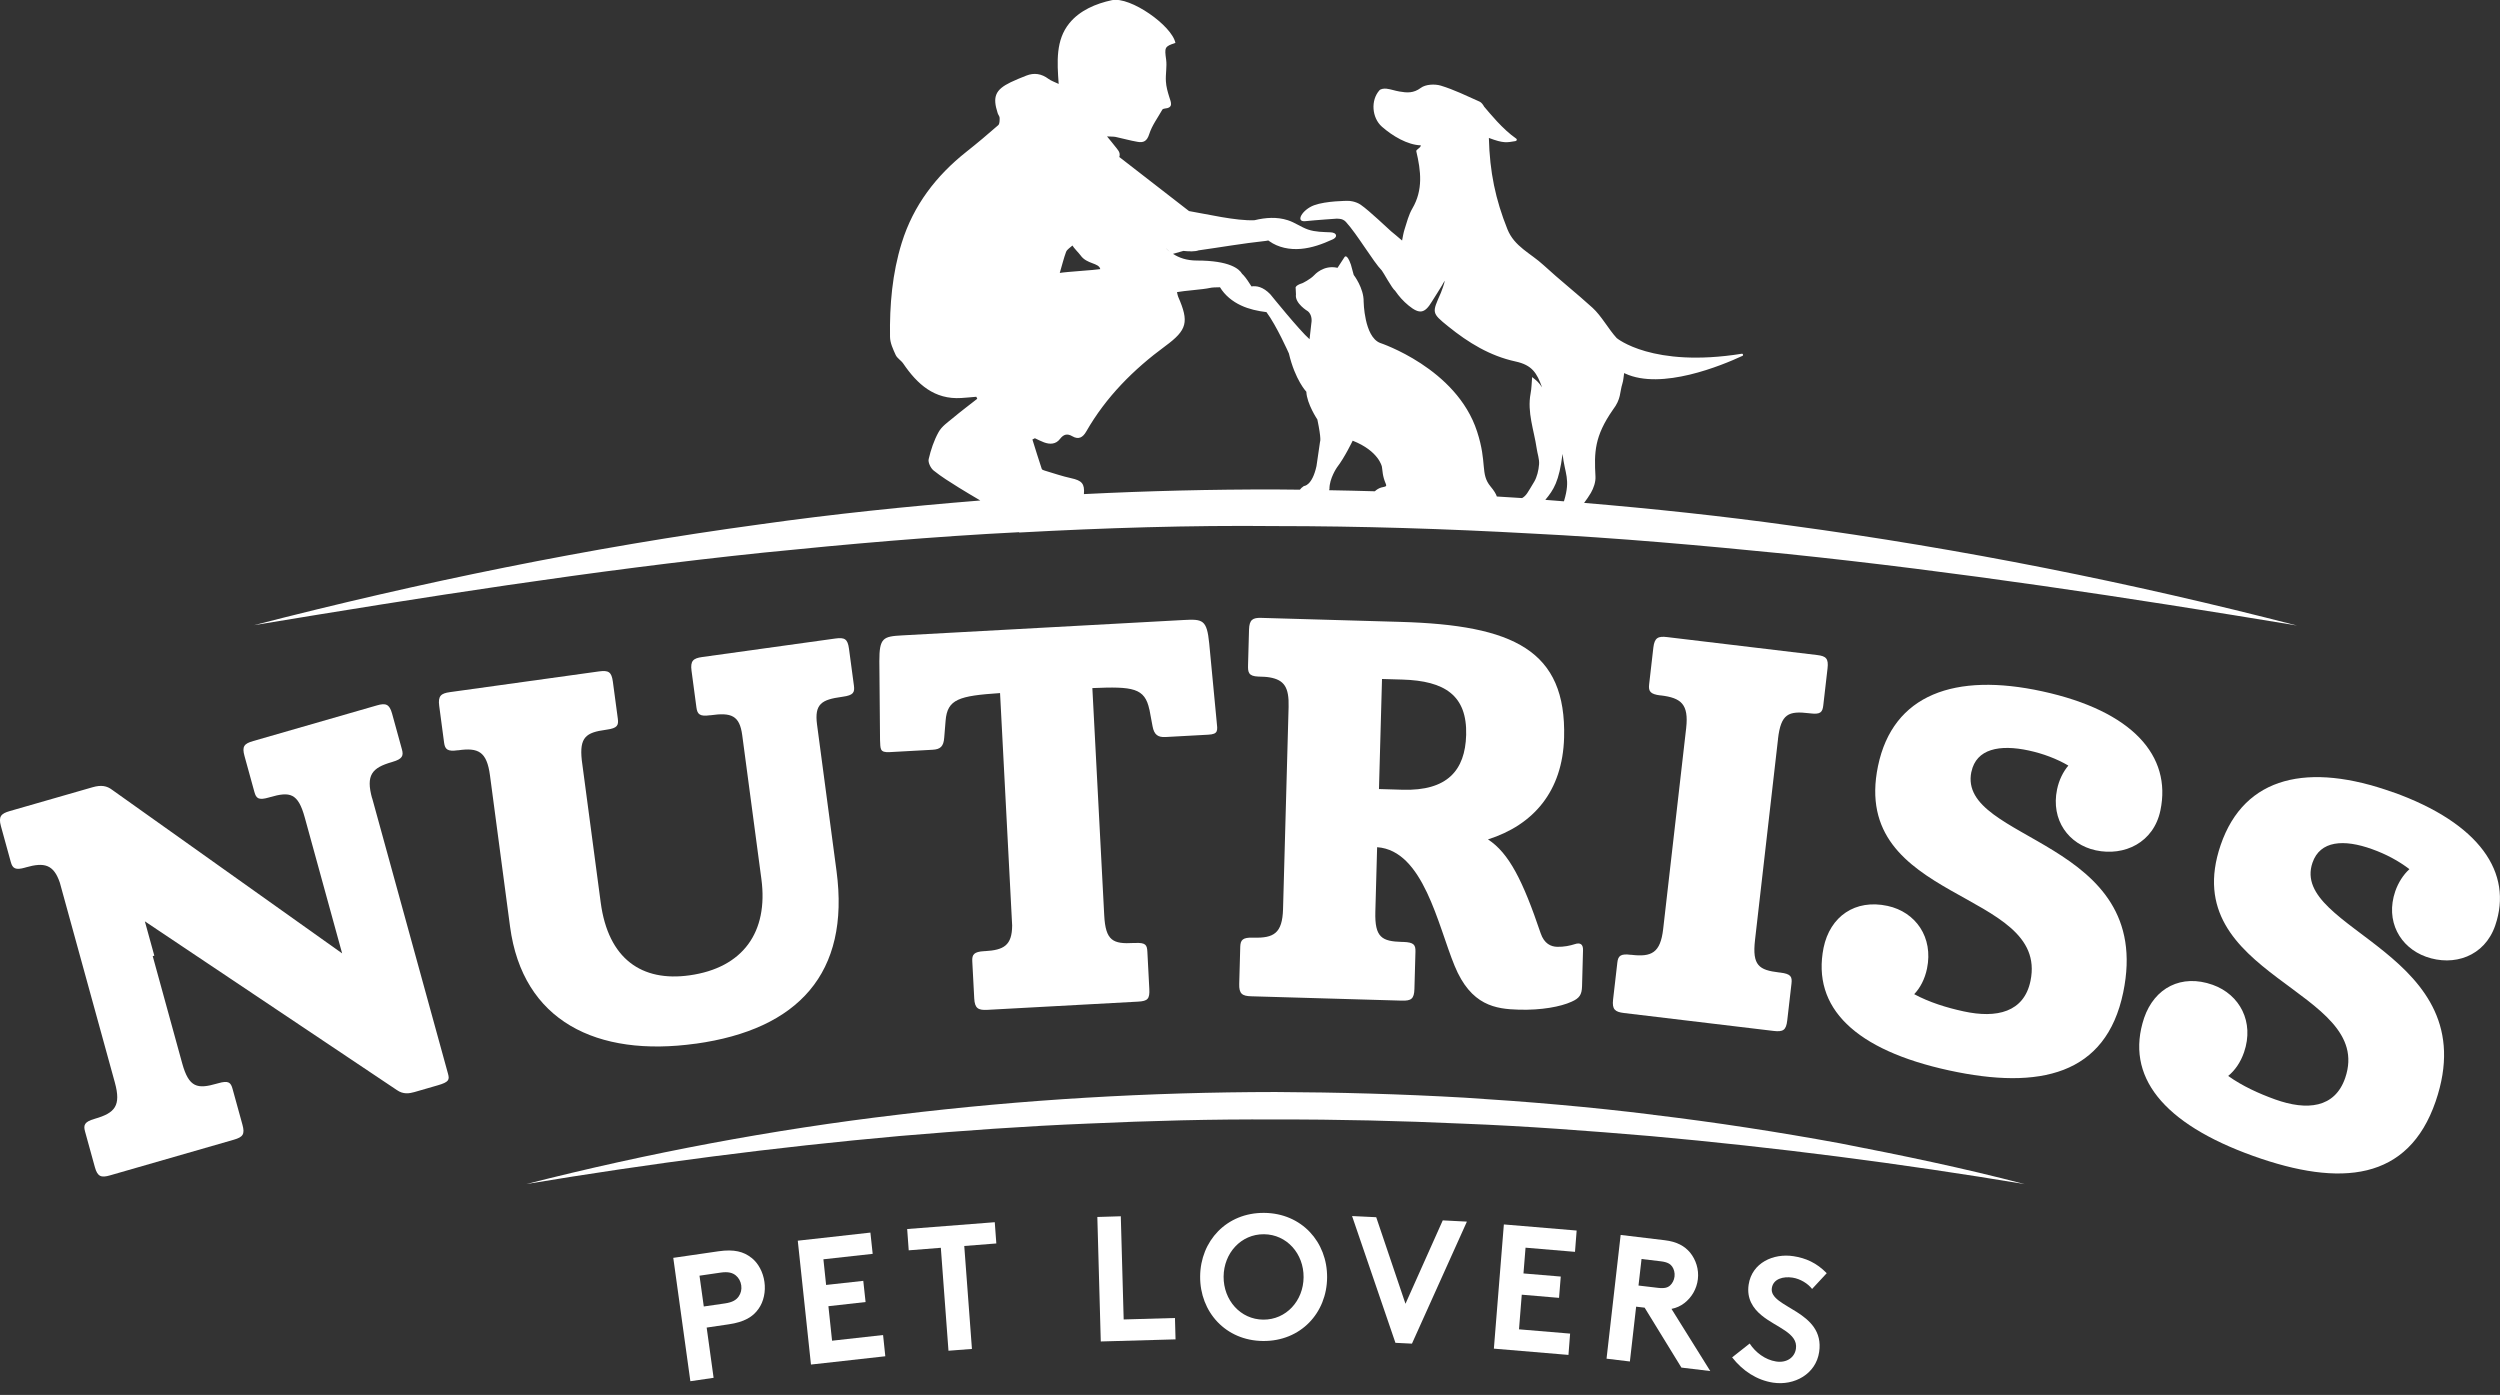 <svg width="138" height="77" viewBox="0 0 138 77" fill="none" xmlns="http://www.w3.org/2000/svg">
<rect x="0" y="0" width="138" height="77" fill="#333333" stroke="none"/>
<g clip-path="url(#clip0_2573_67)">
<path d="M91.246 61.533C87.791 61.102 84.321 60.808 80.844 60.591C77.367 60.39 73.883 60.296 70.403 60.279C63.436 60.286 56.472 60.691 49.559 61.533C42.643 62.35 35.787 63.646 29.049 65.36C35.904 64.219 42.783 63.322 49.677 62.706C53.125 62.415 56.577 62.162 60.032 62.023C63.487 61.867 66.945 61.773 70.403 61.796C73.861 61.786 77.319 61.87 80.774 62.026C84.232 62.159 87.681 62.421 91.129 62.713C98.023 63.335 104.901 64.219 111.76 65.363C108.394 64.478 104.987 63.776 101.57 63.111C98.147 62.483 94.704 61.951 91.249 61.537L91.246 61.533Z" fill="white"/>
<path d="M56.248 29.396C60.96 29.14 65.675 28.991 70.393 29.04C75.112 29.04 79.83 29.189 84.542 29.451C89.258 29.685 93.963 30.112 98.666 30.579C108.068 31.554 117.432 32.98 126.793 34.529C117.597 32.154 108.268 30.287 98.843 29.011C95.056 28.483 91.253 28.081 87.443 27.76C87.579 27.576 87.706 27.397 87.817 27.206C87.969 26.944 88.086 26.604 88.07 26.309C87.997 24.967 88.01 24.089 89.03 22.622C89.498 22.009 89.4 21.663 89.558 21.167C89.612 20.995 89.619 20.811 89.653 20.593C89.653 20.593 89.663 20.603 89.707 20.619C91.718 21.552 95.046 20.172 96.183 19.644C96.25 19.615 96.215 19.515 96.145 19.527C91.208 20.318 89.242 18.662 89.242 18.662C88.786 18.167 88.403 17.441 87.909 16.991C87.025 16.187 86.085 15.445 85.204 14.635C84.489 13.974 83.596 13.618 83.209 12.652C82.554 11.016 82.231 9.5 82.186 7.614C83.007 7.925 83.177 7.867 83.653 7.789C83.725 7.776 83.757 7.695 83.697 7.653C82.937 7.128 82.234 6.247 81.924 5.887C81.863 5.774 81.775 5.654 81.673 5.609C80.967 5.294 80.267 4.951 79.533 4.727C79.197 4.627 78.693 4.653 78.43 4.85C78.025 5.155 77.658 5.123 77.246 5.051C77.009 5.012 76.778 4.925 76.537 4.896C76.407 4.88 76.22 4.902 76.144 4.986C75.653 5.537 75.726 6.5 76.28 6.992C76.857 7.501 77.696 8.003 78.43 8.022C78.421 8.181 78.155 8.246 78.18 8.353C78.434 9.428 78.564 10.482 77.962 11.508C77.759 11.855 77.655 12.27 77.531 12.662C77.471 12.85 77.439 13.047 77.395 13.278C77.17 13.08 76.942 12.895 76.79 12.769C76.641 12.646 75.596 11.635 75.109 11.301C74.988 11.217 74.83 11.155 74.678 11.12C74.573 11.097 74.469 11.084 74.377 11.087C74.377 11.087 73.196 11.087 72.537 11.33C71.888 11.57 71.476 12.27 72.059 12.208C72.639 12.147 73.794 12.069 73.794 12.069C73.794 12.069 73.855 12.075 73.937 12.079C74.073 12.088 74.203 12.147 74.295 12.251C74.925 12.941 75.796 14.438 76.277 14.933C76.347 15.008 76.841 15.928 77.009 16.048C77.218 16.352 77.462 16.628 77.756 16.867C78.358 17.357 78.646 17.305 79.039 16.65C79.162 16.446 79.609 15.766 79.742 15.5C79.761 15.591 79.545 16.142 79.536 16.164C79.054 17.266 79.001 17.259 79.941 18.018C81.056 18.918 82.243 19.647 83.662 19.955C84.568 20.153 84.834 20.58 85.122 21.384C84.925 21.089 84.865 21.05 84.574 20.814C84.542 21.177 84.546 21.416 84.489 21.718C84.292 22.767 84.678 23.746 84.824 24.75C84.865 25.045 84.979 25.34 84.957 25.628C84.932 25.962 84.84 26.338 84.688 26.591C84.317 27.206 84.26 27.352 84.02 27.494C83.558 27.465 83.092 27.436 82.626 27.407C82.579 27.261 82.468 27.08 82.278 26.853C81.695 26.15 82.107 25.576 81.534 23.817C80.4 20.318 76.176 18.928 76.176 18.928C75.302 18.578 75.273 16.65 75.273 16.65C75.286 15.899 74.725 15.176 74.725 15.176L74.57 14.609C74.336 13.935 74.209 14.204 74.209 14.204L73.832 14.784C73.057 14.603 72.556 15.179 72.556 15.179C72.328 15.426 71.894 15.63 71.894 15.63C71.442 15.769 71.521 15.915 71.521 15.915L71.537 16.249C71.457 16.748 72.195 17.182 72.195 17.182C72.477 17.418 72.388 17.833 72.388 17.833L72.287 18.724C71.752 18.264 70.13 16.255 70.13 16.255C69.719 15.818 69.342 15.769 69.082 15.811C68.943 15.597 68.81 15.377 68.639 15.189C68.614 15.163 68.588 15.14 68.563 15.115C68.411 14.849 67.885 14.382 66.071 14.382C65.504 14.382 65.08 14.23 64.75 14.013L65.317 13.851C65.317 13.851 65.304 13.851 65.301 13.848C65.472 13.864 65.631 13.877 65.767 13.874C65.767 13.874 65.767 13.877 65.767 13.88C65.779 13.88 65.789 13.877 65.802 13.874C65.95 13.87 66.074 13.854 66.163 13.819C66.163 13.819 66.163 13.819 66.166 13.819C67.36 13.653 68.557 13.44 69.88 13.297C69.928 13.29 69.969 13.284 70.01 13.274C70.026 13.287 70.045 13.3 70.061 13.31C70.561 13.67 71.198 13.79 71.806 13.738C72.414 13.686 72.996 13.475 73.554 13.219C73.646 13.177 73.753 13.109 73.75 13.005C73.744 12.876 73.579 12.83 73.452 12.824C73.034 12.805 72.607 12.808 72.208 12.672C71.818 12.539 71.48 12.28 71.087 12.156C70.488 11.962 69.861 12.008 69.247 12.156C68.231 12.202 66.615 11.816 65.634 11.651L61.786 8.667C61.875 8.405 61.675 8.243 61.536 8.058C61.425 7.912 61.305 7.773 61.108 7.53C61.34 7.543 61.466 7.536 61.584 7.559C61.992 7.646 62.394 7.763 62.803 7.831C63.119 7.886 63.313 7.796 63.436 7.407C63.588 6.927 63.908 6.5 64.161 6.052C64.18 6.02 64.24 5.997 64.285 5.994C64.785 5.952 64.643 5.66 64.544 5.353C64.456 5.074 64.373 4.782 64.358 4.494C64.332 4.092 64.424 3.678 64.37 3.286C64.278 2.621 64.282 2.563 64.883 2.369C64.69 1.413 62.391 -0.207 61.374 0.01C60.494 0.198 59.601 0.574 59.025 1.286C58.274 2.213 58.35 3.405 58.439 4.633C58.214 4.523 58.024 4.465 57.872 4.351C57.489 4.066 57.084 4.002 56.647 4.176C56.358 4.29 56.07 4.407 55.792 4.539C54.937 4.954 54.778 5.34 55.073 6.25C55.101 6.341 55.18 6.422 55.18 6.509C55.18 6.645 55.184 6.837 55.104 6.908C54.528 7.413 53.942 7.906 53.344 8.379C51.675 9.701 50.418 11.334 49.775 13.407C49.252 15.092 49.103 16.835 49.129 18.591C49.132 18.928 49.297 19.278 49.442 19.596C49.525 19.777 49.74 19.894 49.857 20.065C50.636 21.212 51.58 22.064 53.062 21.97C53.337 21.954 53.616 21.925 53.892 21.902C53.91 21.938 53.929 21.977 53.945 22.012C53.496 22.366 53.04 22.706 52.603 23.072C52.318 23.308 51.985 23.535 51.811 23.85C51.554 24.31 51.383 24.828 51.263 25.343C51.219 25.525 51.374 25.842 51.535 25.972C51.969 26.322 52.451 26.616 52.926 26.915C53.299 27.148 53.682 27.371 54.113 27.627C50.05 27.955 45.997 28.373 41.962 28.943C32.538 30.223 23.218 32.141 14.022 34.509C23.383 32.96 32.741 31.483 42.143 30.505C46.846 30.028 51.548 29.613 56.263 29.377L56.248 29.396ZM86.252 25.055C86.379 26.179 86.702 26.435 86.338 27.644C86.335 27.653 86.328 27.663 86.325 27.673C85.983 27.647 85.644 27.618 85.302 27.592C85.761 27.038 86.062 26.584 86.252 25.058V25.055ZM73.386 26.999C73.376 26.412 73.804 25.797 73.804 25.797C74.222 25.259 74.668 24.326 74.668 24.326C76.112 24.896 76.28 25.758 76.28 25.758C76.322 25.968 76.299 26.254 76.502 26.723C76.591 26.927 76.328 26.824 76.052 26.996C75.986 27.038 75.935 27.077 75.891 27.119C75.055 27.093 74.209 27.077 73.364 27.06C73.376 27.028 73.383 27.002 73.383 27.002L73.386 26.999ZM64.364 13.709C64.437 13.777 64.51 13.841 64.57 13.896C64.497 13.835 64.424 13.773 64.361 13.709H64.364ZM58.854 13.893C58.898 13.773 59.094 13.65 59.199 13.553C59.256 13.67 59.573 13.99 59.645 14.094C59.994 14.593 60.659 14.496 60.735 14.855C60.418 14.911 58.876 15.001 58.499 15.066C58.626 14.635 58.718 14.256 58.851 13.893H58.854ZM57.125 24.19C57.293 24.267 57.454 24.355 57.625 24.417C57.954 24.54 58.284 24.53 58.512 24.229C58.715 23.966 58.917 23.921 59.19 24.08C59.535 24.284 59.772 24.148 59.956 23.827C61.055 21.906 62.575 20.389 64.329 19.1C65.536 18.212 65.643 17.771 65.035 16.381C65.01 16.326 65.004 16.265 64.969 16.125C65.358 16.048 66.413 15.98 66.777 15.896C66.916 15.863 67.122 15.86 67.344 15.857C67.613 16.304 68.037 16.644 68.506 16.861C68.949 17.068 69.427 17.169 69.909 17.23C70.469 17.979 71.147 19.511 71.147 19.511C71.492 20.979 72.11 21.624 72.11 21.624C72.138 22.294 72.718 23.156 72.718 23.156C72.955 24.284 72.867 24.378 72.867 24.378L72.67 25.729C72.426 26.834 71.977 26.827 71.977 26.827C71.866 26.902 71.796 26.97 71.755 27.031C71.305 27.025 70.853 27.021 70.4 27.018C66.875 27.012 63.351 27.099 59.832 27.274C59.88 26.698 59.721 26.526 59.126 26.396C58.632 26.289 58.148 26.121 57.66 25.975C57.603 25.959 57.517 25.926 57.505 25.884C57.327 25.343 57.156 24.802 56.989 24.261C57.036 24.238 57.08 24.216 57.128 24.19H57.125Z" fill="white"/>
<path d="M20.539 44.064C20.188 42.784 20.53 42.382 21.638 42.065L21.667 42.055C22.205 41.899 22.288 41.724 22.186 41.365L21.642 39.388C21.496 38.86 21.287 38.799 20.805 38.938L13.978 40.905C13.468 41.05 13.351 41.206 13.497 41.734L14.041 43.71C14.139 44.073 14.269 44.187 14.839 44.022L14.899 44.005C16.008 43.684 16.451 43.769 16.825 45.133L18.886 52.627L6.188 43.597C5.903 43.38 5.592 43.318 5.114 43.455L0.532 44.773C0.054 44.912 -0.095 45.074 0.051 45.603L0.595 47.579C0.693 47.942 0.852 48.045 1.393 47.89L1.422 47.88C2.442 47.589 2.958 47.709 3.303 48.723L6.34 59.755C6.691 61.035 6.349 61.436 5.241 61.754L5.212 61.764C4.674 61.919 4.592 62.094 4.693 62.454L5.238 64.43C5.383 64.958 5.592 65.02 6.074 64.88L12.901 62.914C13.411 62.768 13.528 62.612 13.383 62.084L12.838 60.108C12.74 59.745 12.61 59.632 12.04 59.797L11.98 59.813C10.903 60.124 10.428 60.05 10.054 58.685L8.43 52.779L8.518 52.753L7.996 50.858L21.904 60.169C22.265 60.425 22.604 60.357 22.873 60.283L24.162 59.91C24.792 59.729 24.821 59.599 24.729 59.266L20.543 44.057L20.539 44.064Z" fill="white"/>
<path d="M38.4 57.613C44.072 56.826 46.925 53.712 46.177 48.088L45.101 40.001C44.949 38.854 45.357 38.62 46.465 38.468L46.526 38.458C47.111 38.377 47.184 38.222 47.137 37.849L46.864 35.811C46.792 35.267 46.624 35.173 46.098 35.248L38.761 36.268C38.267 36.336 38.099 36.479 38.172 37.023L38.444 39.061C38.495 39.434 38.637 39.56 39.191 39.482H39.223C40.363 39.32 40.826 39.489 40.971 40.581L42.029 48.525C42.418 51.451 41.016 53.427 38.058 53.839C35.436 54.205 33.574 52.944 33.159 49.818L32.114 41.958C31.978 40.691 32.351 40.435 33.431 40.286L33.495 40.276C34.08 40.195 34.153 40.039 34.103 39.667L33.83 37.629C33.757 37.085 33.59 36.991 33.064 37.062L24.834 38.206C24.34 38.274 24.172 38.416 24.244 38.961L24.514 40.995C24.564 41.368 24.707 41.494 25.261 41.416H25.293C26.401 41.258 26.873 41.485 27.047 42.803L28.155 51.149C28.849 56.369 32.947 58.371 38.403 57.61L38.4 57.613Z" fill="white"/>
<path d="M63.449 39.168L63.62 40.085C63.708 40.574 63.933 40.704 64.335 40.684L66.698 40.555C67.258 40.526 67.214 40.325 67.16 39.835L66.748 35.51C66.619 34.214 66.397 34.166 65.342 34.224L49.806 35.073C48.749 35.131 48.537 35.199 48.54 36.505L48.578 40.849C48.603 41.342 48.552 41.546 49.11 41.517L51.472 41.387C51.906 41.365 52.087 41.209 52.121 40.714L52.197 39.784C52.292 38.591 52.935 38.41 55.203 38.258L55.871 51.088C55.864 52.189 55.411 52.445 54.357 52.504H54.325C53.765 52.536 53.648 52.688 53.67 53.064L53.778 55.115C53.806 55.663 53.999 55.77 54.496 55.744L62.825 55.29C63.354 55.261 63.471 55.138 63.442 54.59L63.335 52.539C63.316 52.163 63.246 52.024 62.654 52.053H62.59C61.441 52.118 61.026 51.94 60.953 50.524L60.298 37.982C62.537 37.888 63.195 37.969 63.446 39.171L63.449 39.168Z" fill="white"/>
<path d="M76.027 46.766C78.573 46.954 79.365 51.059 80.296 53.317C81.198 55.514 82.563 55.698 83.839 55.734C85.084 55.77 86.148 55.569 86.746 55.297C87.187 55.105 87.316 54.908 87.329 54.444L87.383 52.449C87.392 52.131 87.24 52.011 86.924 52.118C86.674 52.199 86.328 52.274 85.955 52.264C85.613 52.254 85.242 52.099 85.043 51.512C84.064 48.619 83.298 47.09 82.136 46.335C84.647 45.538 86.255 43.675 86.338 40.723C86.471 35.892 83.551 34.506 77.3 34.328L69.618 34.107C69.152 34.094 68.962 34.204 68.946 34.755L68.892 36.722C68.883 37.098 68.908 37.331 69.466 37.347C69.716 37.354 69.903 37.36 70.086 37.392C70.891 37.532 71.16 37.943 71.131 39.016L70.824 50.184C70.786 51.516 70.314 51.791 69.193 51.758H69.162C68.601 51.742 68.474 51.882 68.462 52.258L68.405 54.312C68.389 54.862 68.573 54.982 69.07 54.995L77.373 55.235C77.902 55.251 78.06 55.138 78.076 54.59L78.133 52.536C78.142 52.16 78.054 52.014 77.462 51.995H77.398C76.277 51.963 75.881 51.749 75.919 50.33L76.017 46.772L76.027 46.766ZM76.284 37.48L77.404 37.512C79.767 37.58 80.989 38.397 80.932 40.568C80.878 42.534 79.881 43.665 77.424 43.594L76.119 43.555L76.287 37.48H76.284Z" fill="white"/>
<path d="M98.144 40.798C98.305 39.388 98.729 39.236 99.873 39.372L99.936 39.379C100.493 39.447 100.601 39.314 100.645 38.938L100.88 36.897C100.943 36.352 100.8 36.216 100.306 36.158L92.022 35.167C91.528 35.108 91.329 35.199 91.265 35.746L91.031 37.788C90.99 38.16 91.094 38.319 91.652 38.387H91.683C92.795 38.523 93.225 38.867 93.077 40.188L91.807 51.282C91.655 52.604 91.161 52.837 90.046 52.705H90.014C89.457 52.633 89.318 52.763 89.277 53.135L89.042 55.177C88.979 55.724 89.153 55.86 89.647 55.919L97.9 56.907C98.425 56.968 98.593 56.874 98.656 56.327L98.891 54.286C98.932 53.913 98.856 53.758 98.27 53.686L98.207 53.68C97.095 53.547 96.715 53.297 96.877 51.888L98.147 40.794L98.144 40.798Z" fill="white"/>
<path d="M108.822 42.606C109.088 41.332 110.38 41.08 111.992 41.429C112.783 41.601 113.521 41.88 114.173 42.259C113.879 42.609 113.657 43.062 113.55 43.574C113.198 45.272 114.192 46.613 115.681 46.937C117.264 47.281 118.889 46.51 119.256 44.728C119.88 41.728 117.723 39.246 112.729 38.16C107.919 37.114 104.49 38.322 103.666 42.285C102.096 49.844 113.135 49.076 112.083 54.146C111.726 55.873 110.221 56.226 108.394 55.828C107.45 55.624 106.494 55.326 105.664 54.879C105.991 54.535 106.247 54.059 106.371 53.466C106.728 51.739 105.747 50.343 104.195 50.006C102.4 49.617 101.019 50.589 100.661 52.316C100.002 55.633 102.415 57.963 107.59 59.087C112.581 60.173 116.254 59.343 117.201 54.785C118.965 46.293 108.014 46.484 108.819 42.606H108.822Z" fill="white"/>
<path d="M132.085 43.73C127.445 42.068 123.892 42.819 122.581 46.643C120.086 53.936 131.128 54.61 129.456 59.499C128.886 61.164 127.35 61.32 125.586 60.688C124.678 60.361 123.766 59.943 122.996 59.392C123.36 59.094 123.677 58.653 123.873 58.08C124.443 56.414 123.642 54.901 122.144 54.363C120.412 53.745 118.924 54.529 118.354 56.194C117.29 59.402 119.392 62.023 124.383 63.811C129.2 65.535 132.943 65.191 134.45 60.791C137.253 52.598 126.369 51.367 127.648 47.624C128.069 46.396 129.383 46.312 130.938 46.873C131.701 47.145 132.398 47.517 133 47.977C132.664 48.285 132.389 48.71 132.218 49.199C131.657 50.838 132.477 52.296 133.915 52.812C135.441 53.359 137.148 52.805 137.737 51.085C138.728 48.188 136.898 45.447 132.081 43.723L132.085 43.73Z" fill="white"/>
<path d="M41.481 69.433C41.054 69.089 40.522 68.947 39.666 69.07L37.165 69.433L38.108 76.243L39.391 76.055L39.008 73.282L40.224 73.103C41.079 72.98 41.563 72.692 41.871 72.248C42.156 71.85 42.273 71.296 42.197 70.761C42.124 70.226 41.861 69.727 41.478 69.426L41.481 69.433ZM40.778 71.561C40.648 71.749 40.446 71.888 40.008 71.95L38.849 72.118L38.612 70.418L39.771 70.249C40.208 70.184 40.442 70.262 40.617 70.404C40.781 70.541 40.886 70.732 40.917 70.955C40.949 71.179 40.898 71.386 40.778 71.561Z" fill="white"/>
<path d="M45.93 74.007L45.728 72.102L47.78 71.872L47.653 70.703L45.601 70.929L45.452 69.513L48.172 69.212L48.046 68.039L44.037 68.486L44.765 75.323L48.869 74.866L48.746 73.693L45.93 74.007Z" fill="white"/>
<path d="M54.911 67.466L50.076 67.842L50.161 69.018L51.934 68.878L52.356 74.561L53.651 74.461L53.227 68.778L54.997 68.639L54.911 67.466Z" fill="white"/>
<path d="M62.027 72.834L61.868 67.138L60.573 67.177L60.763 74.049L64.89 73.933L64.858 72.753L62.027 72.834Z" fill="white"/>
<path d="M69.779 66.951C67.705 66.934 66.261 68.503 66.248 70.46C66.232 72.413 67.651 74.007 69.725 74.023C71.799 74.04 73.243 72.472 73.256 70.515C73.272 68.561 71.853 66.967 69.779 66.951ZM69.735 72.844C68.468 72.835 67.534 71.765 67.543 70.469C67.553 69.173 68.503 68.12 69.769 68.13C71.036 68.14 71.97 69.209 71.958 70.505C71.948 71.801 70.998 72.854 69.731 72.844H69.735Z" fill="white"/>
<path d="M77.582 71.969L75.967 67.19L74.634 67.126L77.028 74.124L77.94 74.169L80.973 67.433L79.64 67.365L77.582 71.969Z" fill="white"/>
<path d="M82.462 74.445L86.579 74.791L86.67 73.615L83.849 73.379L84.001 71.467L86.059 71.642L86.154 70.466L84.096 70.294L84.21 68.872L86.94 69.102L87.031 67.926L83.013 67.589L82.462 74.445Z" fill="white"/>
<path d="M92.972 71.934C93.374 71.626 93.659 71.156 93.723 70.609C93.786 70.061 93.612 69.536 93.292 69.141C92.994 68.788 92.576 68.541 91.892 68.46L89.46 68.169L88.681 74.999L89.97 75.154L90.315 72.128L90.784 72.183L92.814 75.491L94.407 75.682L92.266 72.251C92.541 72.196 92.779 72.086 92.978 71.93L92.972 71.934ZM91.512 71.088L90.445 70.962L90.613 69.497L91.68 69.624C92.051 69.669 92.206 69.776 92.304 69.915C92.402 70.055 92.459 70.259 92.434 70.466C92.412 70.66 92.314 70.848 92.184 70.962C92.054 71.075 91.883 71.133 91.512 71.088Z" fill="white"/>
<path d="M98.945 70.524C99.382 70.592 99.8 70.855 100.028 71.15L100.835 70.281C100.278 69.708 99.676 69.445 99.002 69.342C97.9 69.17 96.706 69.701 96.525 70.913C96.411 71.681 96.76 72.212 97.235 72.604C98.049 73.278 99.264 73.576 99.135 74.451C99.062 74.947 98.609 75.245 98.039 75.154C97.431 75.06 96.899 74.649 96.582 74.163L95.613 74.927C96.202 75.676 96.972 76.181 97.865 76.321C99.062 76.505 100.24 75.835 100.417 74.633C100.759 72.339 97.64 72.203 97.805 71.104C97.884 70.579 98.454 70.45 98.938 70.524H98.945Z" fill="white"/>
</g>
<defs>
<clipPath id="clip0_2573_67">
<rect width="138" height="76.35" fill="white"/>
</clipPath>
</defs>
</svg>
